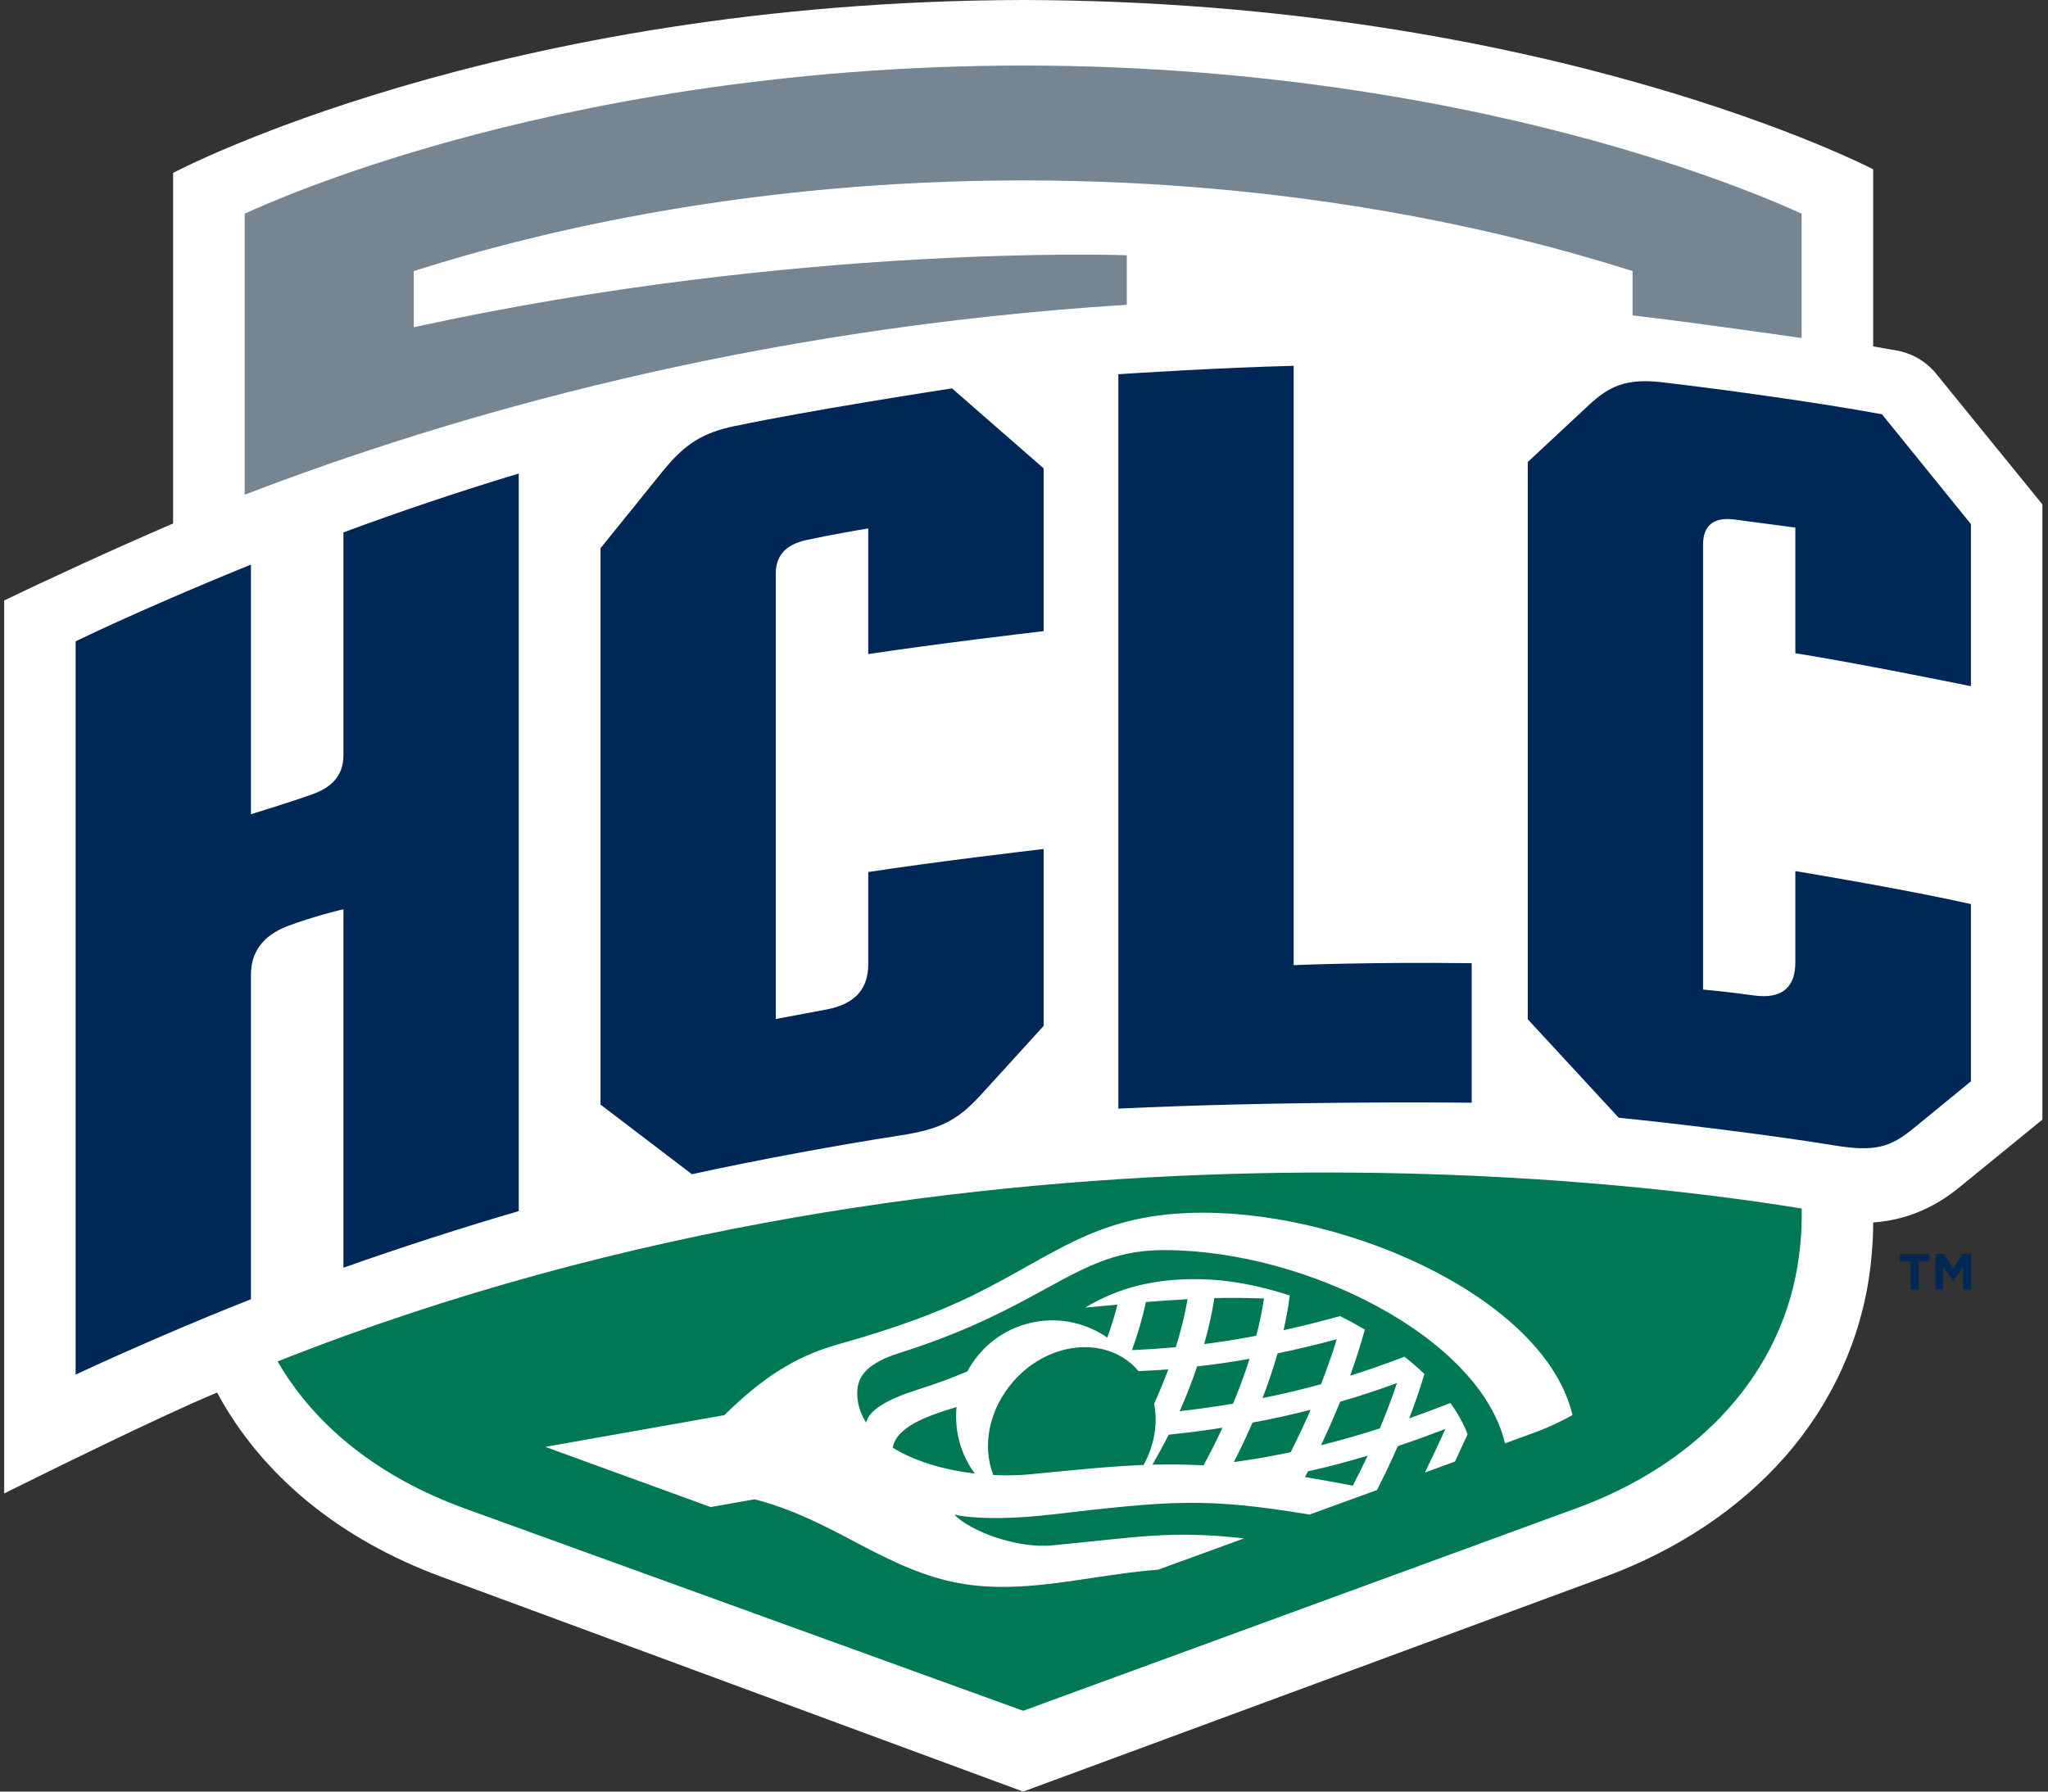 <svg width="80" height="70" viewBox="0 0 80 70" fill="none" xmlns="http://www.w3.org/2000/svg">
<rect x="0" y="0" width="80" height="70" fill="#333333" stroke="none"/>
<path d="M75.637 14.607C75.249 14.13 74.702 13.805 74.095 13.697C73.84 13.65 73.458 13.585 73.171 13.534V6.615C73.171 6.615 60.569 0.049 39.968 0C19.363 0.049 6.762 6.756 6.762 6.756V20.453C4.607 21.377 1.699 22.715 0.163 23.463V58.35C1.596 57.642 6.252 55.331 8.48 54.409C10.255 57.702 13.328 60.16 17.228 61.602L39.968 70L62.707 61.602C65.512 60.566 67.932 58.954 69.707 56.938C71.553 54.843 72.71 52.303 73.052 49.596C73.087 49.312 73.171 48.569 73.171 47.827V47.764C74.686 47.656 75.791 47.008 76.577 46.358L79.781 43.745V19.707L75.634 14.607H75.637Z" fill="white"/>
<path d="M74.637 49.273H74.214V48.992H75.366V49.273H74.943V50.379H74.637V49.273Z" fill="#002856"/>
<path d="M75.599 48.992H75.93L76.296 49.58L76.662 48.992H76.992V50.38H76.689V49.472L76.298 50.065H76.29L75.903 49.477V50.377H75.602V48.989L75.599 48.992Z" fill="#002856"/>
<path d="M62.246 5.493C57.401 4.155 49.602 2.561 39.967 2.561C30.333 2.561 22.534 4.155 17.688 5.493C13.124 6.753 10.252 8.027 9.558 8.35V19.328C17.58 16.249 29.325 12.832 44.016 11.908V9.973C44.016 9.973 31.203 9.493 16.162 12.786V10.591C21.157 9 29.409 7.049 39.967 7.049C50.526 7.049 58.778 9.003 63.772 10.591V12.323C66.26 12.61 70.376 13.209 70.376 13.209V8.35C69.683 8.027 66.81 6.753 62.246 5.493Z" fill="#758592"/>
<path d="M10.843 53.19C10.843 53.19 10.843 53.192 10.845 53.195C12.347 55.786 14.883 57.748 18.138 58.932L39.967 66.843L61.572 58.932C66.385 57.179 69.694 53.61 70.276 49.051C70.325 48.68 70.379 48.111 70.379 47.591V47.217C65.504 46.436 38.26 42.339 10.843 53.192V53.19Z" fill="#007853"/>
<path d="M47.003 47.382C42.867 47.382 41.309 48.986 37.995 50.615C36.631 51.284 34.959 51.902 32.718 52.531C31.019 53.008 29.724 53.886 28.295 55.292L21.301 56.531L27.759 58.883L29.474 58.58C30.935 58.954 32.149 59.58 33.504 60.3C36.58 61.935 38.138 62.328 41.984 61.753C43.228 61.569 44.233 61.406 45.239 61.33L48.593 60.108C45.756 59.783 44.434 60.062 41.103 60.379C39.729 60.509 37.916 59.837 37.279 59.181C38.301 59.39 39.859 59.317 40.989 59.184C45.802 58.623 47.092 58.507 51.154 59.176L53.789 58.217C54.068 57.672 54.341 57.1 54.602 56.501C55.206 56.3 55.821 56.076 56.461 55.832C56.198 56.412 55.929 56.978 55.661 57.534L56.835 57.105C57 56.753 57.163 56.395 57.328 56.038C57.179 55.634 56.951 55.227 56.653 54.818C56.103 55.032 55.566 55.236 55.046 55.42C55.266 54.853 55.466 54.271 55.642 53.683C55.401 53.455 55.141 53.227 54.862 53.008C54.154 53.279 53.444 53.531 52.74 53.75C52.954 53.154 53.149 52.55 53.314 51.951C53 51.761 52.675 51.585 52.344 51.422C51.564 51.637 50.829 51.821 50.138 51.973C50.241 51.526 50.322 51.07 50.382 50.618C49.168 50.214 47.905 49.978 46.694 49.978C45.07 49.978 43.726 50.292 42.39 51.089C42.653 51.068 42.919 51.043 43.19 51.016C43.339 51.002 43.496 50.986 43.65 50.973C43.553 51.374 43.412 51.81 43.255 52.263C42.358 51.639 41.195 51.409 40.062 51.737C39.046 52.029 38.249 52.718 37.789 53.582C37.2 53.832 36.537 54.078 35.775 54.319C34.667 54.675 33.949 55.089 33.832 55.582C33.612 55.238 33.485 54.856 33.485 54.428C33.485 53.729 33.932 53.244 35.141 52.861C36.569 52.409 37.713 51.937 38.672 51.482C41.623 50.084 42.87 48.843 45.469 48.843C51.051 48.843 57.818 52.276 58.789 56.393L60.041 55.937C60.55 55.74 61.005 55.523 61.425 55.29C60.358 50.778 52.781 47.382 47.003 47.382ZM47.016 57.252C46.322 57.217 45.669 57.211 45.016 57.227C45.228 56.859 45.442 56.474 45.653 56.054C46.371 55.981 47.07 55.891 47.753 55.783C47.499 56.33 47.247 56.824 47.016 57.252ZM48.198 57.127C48.434 56.658 48.683 56.143 48.927 55.582C49.696 55.441 50.453 55.273 51.195 55.084C50.946 55.656 50.683 56.211 50.417 56.74C49.678 56.894 48.943 57.024 48.198 57.127ZM52.846 58.048C52.173 57.918 51.556 57.807 50.976 57.71C51.016 57.637 51.054 57.563 51.095 57.487C51.859 57.317 52.631 57.114 53.425 56.875C53.236 57.279 53.041 57.669 52.843 58.048H52.846ZM52.35 54.767C53.092 54.553 53.832 54.309 54.569 54.038C54.368 54.639 54.141 55.23 53.9 55.81C53.114 56.062 52.355 56.279 51.602 56.466C51.864 55.916 52.114 55.349 52.35 54.767ZM52.217 52.328C52.035 52.916 51.829 53.504 51.602 54.084C50.851 54.29 50.089 54.471 49.317 54.626C49.531 54.068 49.734 53.485 49.905 52.878C50.634 52.729 51.398 52.542 52.214 52.328H52.217ZM47.436 50.718C48.076 50.704 48.724 50.71 49.374 50.734C49.301 51.225 49.198 51.712 49.073 52.189C48.368 52.328 47.694 52.431 47.038 52.515C47.209 51.913 47.344 51.314 47.436 50.715V50.718ZM46.767 53.387C47.428 53.314 48.106 53.217 48.81 53.092C48.618 53.702 48.398 54.29 48.165 54.843C47.49 54.959 46.797 55.054 46.081 55.138C46.331 54.577 46.558 53.989 46.764 53.387H46.767ZM44.761 50.872C45.293 50.829 45.84 50.791 46.39 50.761C46.282 51.379 46.127 52.005 45.929 52.637C45.358 52.688 44.791 52.726 44.217 52.753C44.458 52.078 44.642 51.452 44.761 50.872ZM39.577 53.981C40.87 52.501 42.946 52.195 44.209 53.298C44.306 53.382 44.393 53.474 44.474 53.572C44.862 53.553 45.247 53.534 45.637 53.504C45.466 53.962 45.279 54.409 45.084 54.848C45.233 55.612 45.095 56.466 44.672 57.238C43.341 57.29 41.984 57.433 40.252 57.601C39.786 57.647 39.295 57.653 38.802 57.631C38.36 56.512 38.618 55.081 39.577 53.983V53.981ZM37.366 54.975C37.32 55.436 37.358 55.913 37.493 56.387C37.621 56.826 37.821 57.225 38.079 57.572C36.886 57.433 35.729 57.097 34.873 56.563C35.022 55.729 36.255 55.309 37.366 54.975Z" fill="white"/>
<path d="M50.667 37.705L50.534 37.71V14.293C47.68 14.363 44.349 14.578 43.685 14.621V43.315C49.94 43.017 56.496 43.076 57.488 43.084V37.634C53.639 37.583 50.696 37.702 50.667 37.705Z" fill="#002856"/>
<path d="M28.724 16.64C27.447 16.908 26.756 17.339 25.881 18.418L23.458 21.42V43.158L27.027 45.878C29.458 45.345 32.791 44.724 35.16 44.364C36.881 44.101 37.496 43.697 38.466 42.613L40.767 40.084V33.171C40.032 33.258 36.588 33.664 33.916 34.071V37.675C33.916 38.662 33.374 39.242 32.26 39.447C31.214 39.643 30.455 39.786 30.455 39.786L30.303 39.813V22.418C30.303 21.705 30.697 21.274 31.509 21.098C32.534 20.876 33.756 20.672 33.77 20.672L33.916 20.648V25.556C36.534 25.16 40.092 24.738 40.767 24.659V18.299L37.187 15.174C36.588 15.266 31.547 16.047 28.726 16.643L28.724 16.64Z" fill="#002856"/>
<path d="M70.13 20.615V25.523C72.442 25.889 76.19 26.648 76.989 26.811V20.477L73.515 16.187C71.065 15.732 67.35 15.22 64.919 14.935C63.504 14.77 62.849 15.103 62.073 15.819L59.678 18.052V39.824L63.231 43.672C65.412 43.889 69.076 44.334 71.624 44.748C73.282 45.025 73.87 44.813 74.797 44.044L76.989 42.25V35.323C74.518 34.77 70.9 34.163 70.13 34.035V37.599C70.13 38.084 70.008 38.428 69.754 38.651C69.475 38.895 69.06 38.973 68.475 38.889C67.453 38.745 66.651 38.675 66.642 38.675L66.526 38.664V21.274C66.526 20.919 66.624 20.653 66.813 20.488C67.022 20.304 67.328 20.247 67.751 20.298C68.491 20.399 70.019 20.599 70.019 20.599L70.13 20.613V20.615Z" fill="#002856"/>
<path d="M13.415 29.51C13.415 30.23 13.033 30.726 12.249 31.016C11.515 31.287 9.981 31.756 9.965 31.762L9.802 31.813V22.06C7.865 22.843 4.973 24.081 2.954 25.057V53.707C5.016 52.745 7.67 51.602 9.802 50.762V38.081C9.802 37.182 10.29 36.539 11.255 36.176C12.193 35.821 13.247 35.566 13.258 35.564L13.415 35.526V49.531C15.591 48.759 18.244 47.903 20.263 47.32V18.502C18.141 19.136 15.483 20.03 13.415 20.802V29.51Z" fill="#002856"/>
</svg>
